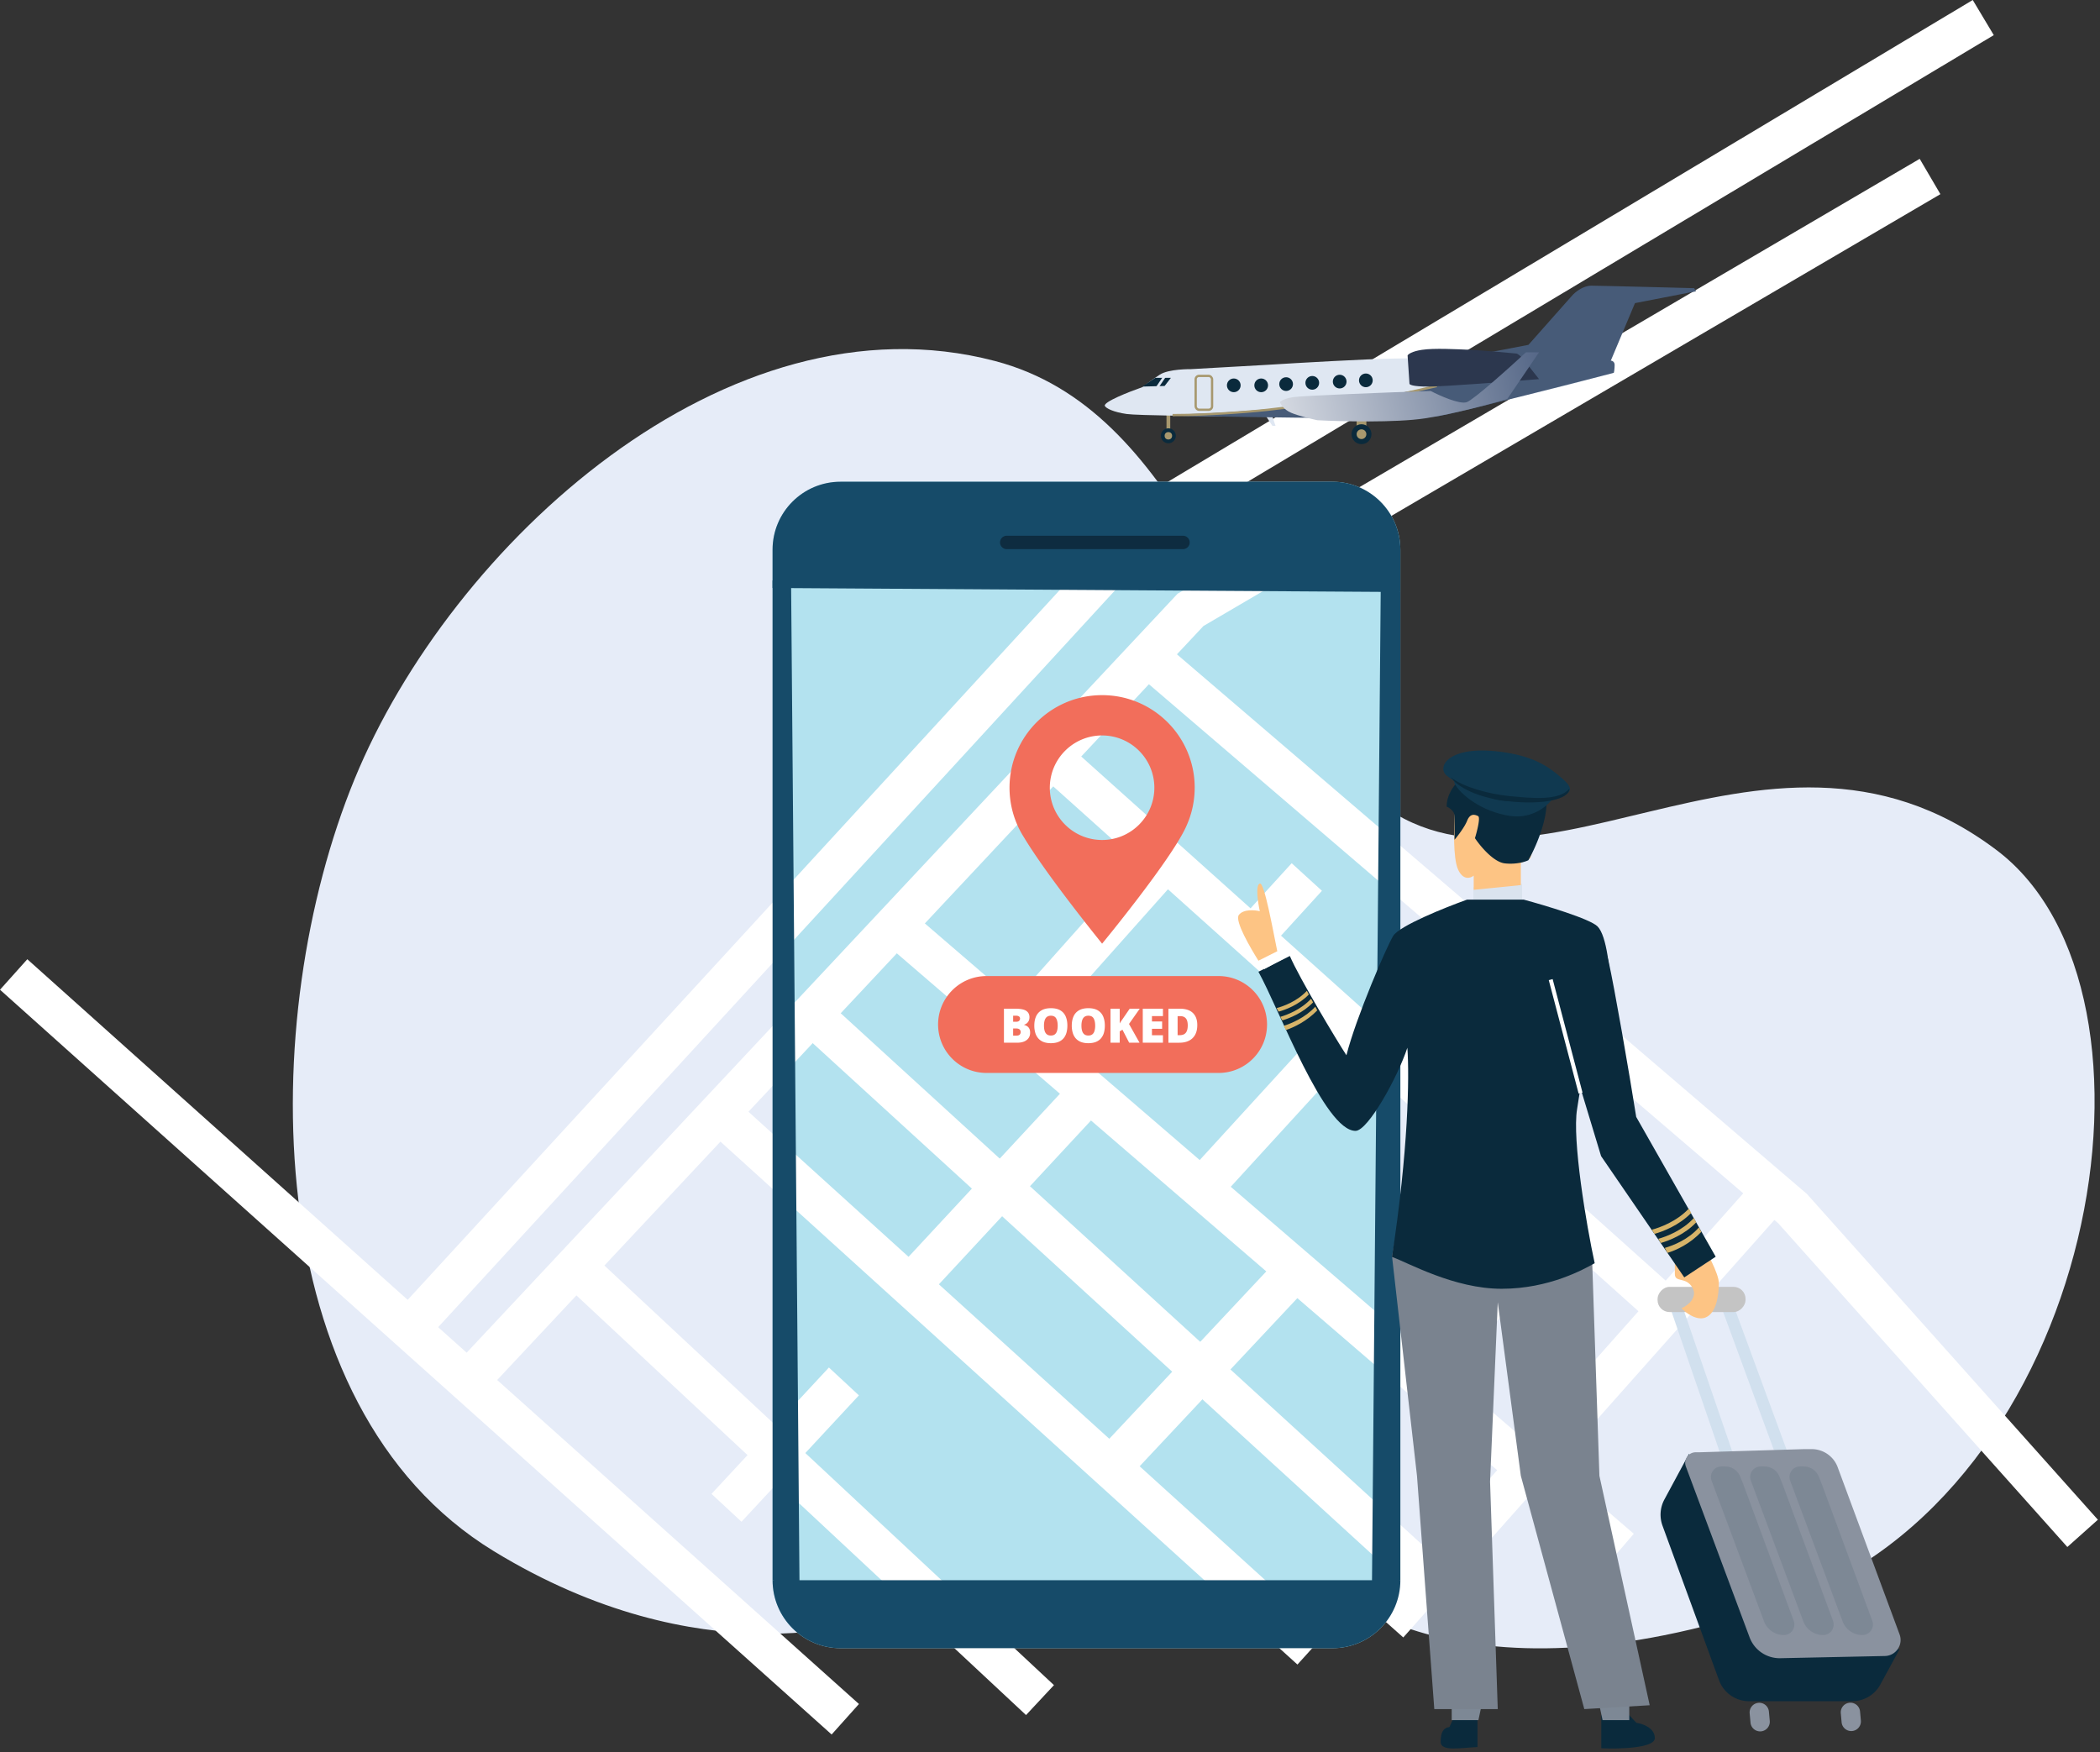 <svg width="441" height="368" viewBox="0 0 441 368" fill="none" xmlns="http://www.w3.org/2000/svg"><rect x="0" y="0" width="441" height="368" fill="#333333" stroke="none"/><path d="M277.258 331.423s26.367 29.297 96.529 5.391c66.791-22.757 84.79-128.552 45.542-158.231-49.754-37.626-100.426 20.805-134.451-14.14-27.55-28.297-36.749-78.344-75.937-88.623-56.328-14.776-114.286 38.627-134.488 87.832-20.558 50.07-20.627 131.67 29.246 162.138 43.734 26.72 78.344 14.598 78.344 14.598l43.472-2.571 32.683-7.753 19.058 1.359h.002z" fill="#E6ECF8"/><path d="M279.8 101.177H176.516c-7.885 0-14.277 6.393-14.277 14.278v216.437c0 7.885 6.392 14.277 14.277 14.277H279.8c7.885 0 14.277-6.392 14.277-14.277V115.455c0-7.885-6.392-14.278-14.277-14.278z" fill="#B3E2EF"/><path d="M5.737 201.466L0 207.871l174.643 156.424 5.737-6.405L5.737 201.466z" fill="#fff"/><path d="M89.89 281.06l-6.333-5.816L241.19 103.621 414.276 0l4.417 7.378-172.015 102.979L89.889 281.06z" fill="#fff"/><path d="M101.392 293.057l-6.275-5.878L247.3 124.691l155.836-91.33 4.347 7.42-154.759 90.7-151.332 161.576z" fill="#fff"/><path d="M153.944 230.569l-5.775 6.371L272.46 349.601l5.775-6.371-124.291-112.661zm36.862-39.562l-5.611 6.516 152.29 131.129 5.611-6.516-152.29-131.129z" fill="#fff"/><path d="M368.599 247.807l-80.337 90.391 6.427 5.712 80.337-90.39-6.427-5.713z" fill="#fff"/><path d="M434.143 324.913l-60.712-67.988-135.283-115.893 5.594-6.53L379.46 250.77l61.096 68.417-6.413 5.726zM223.777 155.945l-5.741 6.402 129.232 115.912 5.741-6.401-129.232-115.913zm-50.443 53.929l-5.801 6.347 129.561 118.431 5.802-6.347-129.562-118.431zm-49.546 52.995l-5.867 6.285 97.544 91.057 5.867-6.286-97.544-91.056z" fill="#fff"/><path d="M323.912 251.862l-28.299 35.285 6.708 5.379 28.298-35.284-6.707-5.38zm-3.349-45.951l-20.948 23.912 6.468 5.666 20.947-23.912-6.467-5.666zM271.252 181.3l-11.516 12.633 6.355 5.793 11.516-12.634-6.355-5.792zm-29.533-3.469l-31.555 35.429 6.421 5.719 31.555-35.429-6.421-5.719zm39.316 33.993l-31.938 34.928 6.345 5.803 31.939-34.928-6.346-5.803zm-12.051 51.945l-38.911 41.48 6.271 5.883 38.911-41.48-6.271-5.883zm-43.367-37.312l-37.703 40.616 6.302 5.85 37.703-40.616-6.302-5.85zm-51.546 60.759l-24.656 26.543 6.3 5.852 24.656-26.543-6.3-5.852z" fill="#fff"/><path d="M162.239 331.892c0 7.885 6.392 14.277 14.277 14.277h103.285c7.885 0 14.278-6.392 14.278-14.277h-131.84z" fill="#164B69"/><path d="M166.12 121.283l1.782 212.078-5.663-1.469V121.947l4.072-4.148-.191 3.484zm123.866-1.244l4.091 4.3-.002 207.553-5.984 3.335 1.895-215.188z" fill="#164B69"/><path d="M294.077 124.339v-8.886c0-7.885-6.392-14.277-14.277-14.277H176.514c-7.885 0-14.277 6.392-14.277 14.277v8.04l131.838.846h.002z" fill="#164B69"/><path d="M248.427 115.334h-37.014a1.406 1.406 0 110-2.813h37.014a1.406 1.406 0 110 2.813z" fill="#0E2C40"/><path d="M255.904 205h-48.73c-5.619 0-10.174 4.555-10.174 10.174s4.555 10.174 10.174 10.174h48.73c5.619 0 10.174-4.555 10.174-10.174S261.523 205 255.904 205zm-5.017-39.557c0-10.738-8.706-19.443-19.444-19.443S212 154.705 212 165.443c0 2.853.619 5.56 1.723 8.001v.006s.048.126.189.415c.011.022.023.043.033.065.031.064.067.134.108.21.3.597.628 1.173.984 1.734 1.883 3.131 6.313 9.744 16.405 22.325 0 0 14.129-17.147 17.522-24.322a.077.077 0 00.007-.016c.06-.127.124-.258.177-.378h-.005a19.38 19.38 0 001.74-8.04h.004zm-19.449 10.977c-6.062 0-10.977-4.915-10.977-10.977s4.915-10.977 10.977-10.977 10.977 4.915 10.977 10.977-4.915 10.977-10.977 10.977z" fill="#F26E5B"/><path fill="#A7986E" d="M284.89 86.296h2.046v4.186h-2.046zm-39.925 0h.785v4.186h-.785z"/><path d="M320.974 72.428c-2.922.567-8.844 1.701-9.158 1.701l1.57 2.617h24.465l5.494-13.083 12.821-2.486-.392-.654S335.967 60 334.188 60c-1.78 0-3.446 1.395-4.056 2.093l-9.158 10.335z" fill="#475B78"/><path d="M236.592 86.95c-2.747-.392-4.317-1.177-4.579-1.7-.314-.838 5.102-2.966 7.85-3.925.436-.35 1.779-1.36 3.663-2.617 1.884-1.256 6.541-1.177 6.541-1.177l16.222-.916c6.28-.392 20.331-1.204 26.296-1.308 5.966-.105 18.796-.306 24.465-.393 6.672.393 20.252 1.23 21.194 1.44.942.209.741 1.395.523 1.962-8.155 2.267-26.558 7.038-34.931 7.98-8.372.942-27.909 1.177-36.631 1.177l.654 1.963h-.654l-1.308-1.963h-4.841c-7.239-.043-22.266-.209-24.464-.523z" fill="#DFE7F2"/><path d="M320.397 74.424C312.852 81.97 266.829 86.569 249.014 87l-2.959.185 3.144.185c15.595.246 48.489.887 53.075 0 4.586-.888 26.938-6.535 36.616-9.062.062-.062.185-.925.185-1.664 0-.74-.616-.925-.924-.925h-.185l-17.569-1.294z" fill="#475B78"/><path d="M246.24 87.185c8.137 0 18.197-.85 21.452-1.295 4.068-.555 12.283-.94 23.301-2.404m0 0c2.386-.317 8.982-2.151 10.726-2.404l-10.726 2.404z" stroke="#A7986E" stroke-width=".478"/><path d="M295.987 80.54l-.393-5.888c.131-.261.916-.863 3.009-1.177 2.617-.392 7.196-.13 10.205 0 2.407.105 7.457.567 9.681.785.13.044.497.236.915.654.419.419 2.704 3.314 3.794 4.71-6.366.523-19.937 1.57-23.287 1.57-3.349 0-4.012-.436-3.924-.654z" fill="#2C374E"/><circle cx="259.094" cy="80.932" r="1.439" fill="#0A2A3C"/><circle cx="264.85" cy="80.932" r="1.439" fill="#0A2A3C"/><circle cx="270.083" cy="80.671" r="1.439" fill="#0A2A3C"/><circle cx="275.578" cy="80.409" r="1.439" fill="#0A2A3C"/><circle cx="281.334" cy="80.147" r="1.439" fill="#0A2A3C"/><circle cx="286.829" cy="79.885" r="1.439" fill="#0A2A3C"/><path d="M245.881 79.362h-3.271l-2.747 1.832 4.709-.131 1.309-1.7z" fill="#0A2A3C"/><rect x="251.09" y="78.947" width="3.447" height="7.11" rx=".717" stroke="#A7986E" stroke-width=".478"/><path fill="#DFE7F2" d="M244.49 78.708l.434.291-1.75 2.608-.433-.292z"/><circle cx="245.357" cy="91.529" r="1.57" fill="#0A2A3C"/><circle cx="245.357" cy="91.529" r=".785" fill="#A7986E"/><circle cx="285.913" cy="91.195" r="2.093" fill="#0A2A3C"/><circle cx="285.913" cy="91.194" r="1.023" fill="#A7986E"/><path d="M271.129 86.689c-1.465-.628-2.18-1.745-2.355-2.225.131-.218.864-.732 2.748-1.046 1.884-.314 20.06-1.003 28.912-1.308 1.919 1.003 6.123 2.878 7.588 2.354 1.465-.523 8.896-7.195 12.429-10.466h2.747l-6.672 9.812c-3.184.96-11.094 3.114-17.269 4.056-6.175.942-17.662.654-22.633.392-1.221-.261-4.029-.942-5.495-1.57z" fill="url(#paint0_linear_5_2208)"/><path d="M374.157 305.352l-11.55-31.437m-.001 31.437l-10.56-30.775" stroke="#D1E0EE" stroke-width="2.525"/><rect width="18.48" height="5.295" rx="2.525" transform="matrix(-1 0 0 1 366.567 270.276)" fill="#C4C4C4"/><path d="M398.907 346.386l-4.028 7.404a6.732 6.732 0 01-5.915 3.516h-21.65a6.733 6.733 0 01-6.323-4.421l-11.864-32.446a6.731 6.731 0 01.397-5.507l5.163-9.58 12.74 34.438a10.1 10.1 0 009.473 6.596h22.007z" fill="#0A2A3C"/><path d="M380.462 304.36h-1.685l-21.901.661h-.781a2.208 2.208 0 00-2.068 2.979l13.388 35.892a6.735 6.735 0 006.451 4.379l21.962-.462c2.314-.049 3.89-2.364 3.087-4.535L385.855 308a5.814 5.814 0 00-5.393-3.64z" fill="#8A929F"/><path d="M378.777 308h-.781a2.207 2.207 0 00-2.068 2.978l11.012 29.54a4.44 4.44 0 004.161 2.89 2.22 2.22 0 002.082-2.99l-10.627-28.778-.604-1.498a3.424 3.424 0 00-3.175-2.142zm-8.249 0h-.782a2.206 2.206 0 00-2.067 2.978l11.012 29.54a4.44 4.44 0 004.16 2.889 2.22 2.22 0 002.083-2.989l-10.628-28.778-.604-1.498a3.421 3.421 0 00-3.174-2.142zm-8.25 0h-.781a2.207 2.207 0 00-2.068 2.978l11.012 29.54a4.44 4.44 0 004.16 2.889 2.22 2.22 0 002.083-2.989l-10.627-28.778-.605-1.498a3.421 3.421 0 00-3.174-2.142z" fill="#0A2A3C" fill-opacity=".1"/><path d="M390.785 361.379l-.173-1.897a2.03 2.03 0 10-4.043.369l.173 1.897a2.03 2.03 0 004.043-.369zm-19.141 0l-.173-1.897a2.029 2.029 0 10-4.042.369l.173 1.897a2.03 2.03 0 104.042-.369z" fill="#8A929F"/><path d="M343.637 361.84l-3.49-3.741-3.877 2.138v6.946c3.748.178 11.244 0 11.244-2.138 0-2.137-2.585-3.027-3.877-3.205z" fill="#0A2A3C"/><path d="M342.147 361.277v-4.964l-6.6.331.99 4.633h5.61z" fill="#7D8895"/><path d="M304.383 362.724l2.11-4.625 3.776 2.079v6.755c-3.65.173-7.73.987-7.73-1.092 0-2.078.585-2.944 1.844-3.117z" fill="#0A2A3C"/><path d="M304.858 361.277v-4.964l6.6.331-.99 4.633h-5.61z" fill="#7D8895"/><path d="M334.32 263.801l-8.077-27.941h-28.675l-5.251 27.941 5.251 46.163 3.635 48.997h13.328l-1.616-47.783 1.616-37.659 4.846 36.445 13.328 48.997 13.732-.81-10.56-48.187-1.557-46.163z" fill="#7A838F"/><path d="M319.638 185.635v3.309l-4.95 2.316-5.28-2.316v-2.648l10.23-.661z" fill="#DAE3EE"/><path d="M264.268 204.093l6.6-3.309c1.98 4.632 9.79 17.648 11.88 20.847 2.09-8.162 8.511-22.958 9.831-25.076 1.32-2.118 10.89-5.957 15.51-7.611h11.88c4.509 1.213 13.925 4.037 15.509 5.625 1.98 1.986 2.64 9.266 2.97 14.892.33 5.625 0 10.258-1.32 11.251-1.056.794-3.3.992-4.29.992-.33 1.765-.594 4.898-1.65 11.251-1.056 6.354 1.939 24.305 3.699 32.357-2.2 1.213-9.506 5.368-19.538 5.368s-19.621-5.478-23.031-6.692c3.432-22.502 3.671-37.651 3.231-43.938-1.98 6.067-8.25 17.465-10.89 17.465-6.531 0-15.991-25.48-20.391-33.422z" fill="#0A2A3C"/><path d="M265.521 203.534l-1.255-1.905 4.03-1.919 1.146 1.694-3.921 2.13z" fill="#fff"/><path d="M269.581 215.458c1.583-.506 4.507-1.709 6.636-4.027l.407.78c-2.17 2.257-4.94 3.59-6.59 4.128-.14-.249-.304-.639-.453-.881zm-.724-1.885c1.437-.42 4.357-1.518 6.475-3.817l.41.778c-2.142 2.226-4.912 3.313-6.453 3.777-.149-.242-.291-.49-.432-.738zm-.784-1.844c1.293-.336 4.248-1.344 6.372-3.633l.412.776c-2.132 2.206-4.927 3.209-6.344 3.602-.148-.256-.298-.498-.44-.745z" fill="#D7B469"/><path d="M356.799 260.348l-5.082 3.367v3.848c0 1.924 2.31.481 3.696 2.886 1.109 1.924-.77 3.688-2.31 4.329.924.962 3.234 2.694 5.082 1.924 2.31-.962 2.772-4.81 2.772-7.215 0-1.962-2.618-6.894-4.158-9.139z" fill="#FDC484"/><path d="M337.78 201.802c-1.242-5.527-5.953-4.606-8.153-3.454l-3.649 10.592 10.249 33.877 17.471 25.473 6.599-4.346-16.693-29.358c-1.424-9.067-4.582-27.258-5.824-32.784z" fill="#0A2A3C"/><path d="M349.607 262.098c1.734-.5 4.922-1.735 7.168-4.302l.493.923c-2.294 2.493-5.303 3.887-7.11 4.421-.169-.295-.372-.754-.551-1.042zm-1.36-1.91c1.666-.47 5.047-1.713 7.473-4.386l.491.924c-2.456 2.587-5.662 3.819-7.448 4.339-.178-.288-.347-.583-.516-.877zm-1.351-1.915c1.57-.42 5.164-1.671 7.767-4.448l.49.925c-2.614 2.678-6.014 3.92-7.736 4.412-.175-.306-.353-.594-.521-.889z" fill="#D7B469"/><path d="M331.918 229.573l-6.27-23.826" stroke="#fff" stroke-width=".842"/><path d="M321.358 180.267l2.31-7.28-12.21-4.302-5.94 1.985c-.22 2.978-.396 9.531.66 11.913 1.056 2.383 2.64 1.875 3.3 1.324v2.978l9.9-.993v-4.632l1.98-.993z" fill="#FDC484"/><path d="M303.799 169.42c0-3.64 3.3-7.28 8.25-8.604 3.828-1.024 6.731.051 7.814 1.508.146-.834 2.746.808 4.066 2.794 2.384 3.586-.77 11.692-2.97 15.553-.66.331-2.574.927-4.95.662-2.376-.265-5.17-3.64-6.27-5.295.44-1.434 1.188-4.368.66-4.633-.66-.331-1.65-.661-2.31.993-.528 1.324-1.98 3.199-2.64 3.971v-4.964c0-.55-.297-1.005-.66-1.346a3.361 3.361 0 00-.99-.639z" fill="#0A2A3C"/><path d="M304.682 163.324c-.128-.341.29-.495.514-.53.384.392 1.023 1.157.506 1.082-.646-.094-.861-.126-1.02-.552z" fill="#D7B469"/><path d="M317.143 171.369c4.819.7 8.086-2.31 9.117-3.903-1.581.306-5.791.887-9.989.76-4.198-.128-8.872-3.502-10.684-5.173l-.196 1.38c1.199 2.386 5.728 6.06 11.752 6.936z" fill="#103950"/><path d="M315.069 157.89c6.866.89 9.966 2.967 12.895 5.521 1.757 1.533 2.106 2.319 1.337 3.043-2.113 1.989-6.982 1.702-13 1.197-6.017-.505-10.411-2.996-12.522-4.779-2.111-1.782.407-6.392 11.29-4.982z" fill="#103950"/><path d="M316.99 168.31c-8.162-.887-11.422-3.749-12.357-5.077 2.559 2.023 7.931 3.56 12.532 3.986 4.451.413 10.368 1.047 12.414-1.611.026 2.369-5.818 3.438-12.589 2.702z" fill="#0A2A3C"/><path d="M264.561 185.569c.959-.31 2.734 9.704 3.667 14.222l-3.96 1.985c-1.599-2.581-5.062-8.385-4.103-9.624.959-1.239 3.331-1.033 4.396-.774-.399-1.807-.959-5.499 0-5.809z" fill="#FDC484"/><path d="M210.83 211.861h2.49c1.032 0 1.768.153 2.207.459.44.306.66.746.66 1.319 0 .312-.057.577-.171.796a1.487 1.487 0 01-.948.776v.049c.196.049.389.13.581.244.196.111.357.278.484.503.13.221.195.522.195.903 0 .433-.111.806-.332 1.118-.218.313-.531.554-.937.723-.407.166-.891.249-1.451.249h-2.778v-7.139zm1.929 2.74h.581c.319 0 .543-.066.674-.196a.666.666 0 00.195-.483.5.5 0 00-.225-.444c-.146-.105-.374-.157-.683-.157h-.542v1.28zm0 1.411v1.499h.679c.335 0 .569-.072.703-.215a.785.785 0 00.2-.547.742.742 0 00-.088-.356.606.606 0 00-.288-.274c-.137-.071-.326-.107-.567-.107h-.639zm11.389-.591c0 .55-.067 1.051-.2 1.504-.13.449-.335.836-.615 1.162-.28.325-.64.576-1.079.752-.44.172-.966.259-1.578.259-.599 0-1.118-.087-1.557-.259a2.809 2.809 0 01-1.079-.747 3.118 3.118 0 01-.63-1.167 5.216 5.216 0 01-.205-1.514c0-.742.122-1.387.366-1.933a2.734 2.734 0 011.142-1.275c.515-.303 1.172-.454 1.973-.454.814 0 1.475.151 1.983.454.511.303.885.729 1.123 1.279.237.551.356 1.197.356 1.939zm-4.912 0c0 .43.049.799.146 1.108.098.31.253.547.464.713.212.166.489.249.83.249.355 0 .637-.083.845-.249.212-.166.363-.403.454-.713.095-.309.142-.678.142-1.108 0-.645-.108-1.154-.322-1.528-.215-.375-.585-.562-1.109-.562-.348 0-.63.085-.845.254-.211.169-.366.41-.463.723a3.846 3.846 0 00-.142 1.113zm12.781 0c0 .55-.067 1.051-.2 1.504a3.08 3.08 0 01-.616 1.162c-.28.325-.639.576-1.079.752-.439.172-.965.259-1.577.259-.599 0-1.118-.087-1.558-.259a2.816 2.816 0 01-1.079-.747 3.13 3.13 0 01-.629-1.167 5.215 5.215 0 01-.206-1.514c0-.742.123-1.387.367-1.933a2.734 2.734 0 011.142-1.275c.515-.303 1.172-.454 1.973-.454.814 0 1.474.151 1.982.454.511.303.886.729 1.123 1.279.238.551.357 1.197.357 1.939zm-4.912 0c0 .43.049.799.146 1.108.098.31.252.547.464.713.212.166.488.249.83.249.355 0 .637-.083.845-.249.211-.166.363-.403.454-.713a3.83 3.83 0 00.142-1.108c0-.645-.108-1.154-.323-1.528-.215-.375-.584-.562-1.108-.562-.348 0-.63.085-.845.254-.211.169-.366.41-.464.723a3.883 3.883 0 00-.141 1.113zM239.304 219h-2.177l-1.411-2.729-.572.341V219h-1.938v-7.139h1.938v3.101c.082-.156.174-.313.279-.469.107-.156.211-.304.312-.444l1.499-2.188h2.11l-2.251 3.199 2.211 3.94zm4.915 0h-4.238v-7.139h4.238v1.548h-2.309v1.123h2.138v1.548h-2.138v1.348h2.309V219zm7.21-3.721c0 .83-.155 1.52-.464 2.071-.309.55-.746.963-1.309 1.24-.56.273-1.219.41-1.977.41h-2.31v-7.139h2.471c.768 0 1.419.132 1.953.396a2.72 2.72 0 011.216 1.157c.28.508.42 1.13.42 1.865zm-2.002.069c0-.433-.059-.791-.176-1.075a1.261 1.261 0 00-.518-.639c-.231-.143-.522-.215-.874-.215h-.561v3.999h.43c.585 0 1.015-.169 1.289-.508.273-.342.41-.862.41-1.562z" fill="#fff"/><defs><linearGradient id="paint0_linear_5_2208" x1="417.301" y1="50.383" x2="257.89" y2="85.52" gradientUnits="userSpaceOnUse"><stop stop-color="#242D41"/><stop offset=".568" stop-color="#4B5E80"/><stop offset=".967" stop-color="#E1E4EA"/></linearGradient></defs></svg>